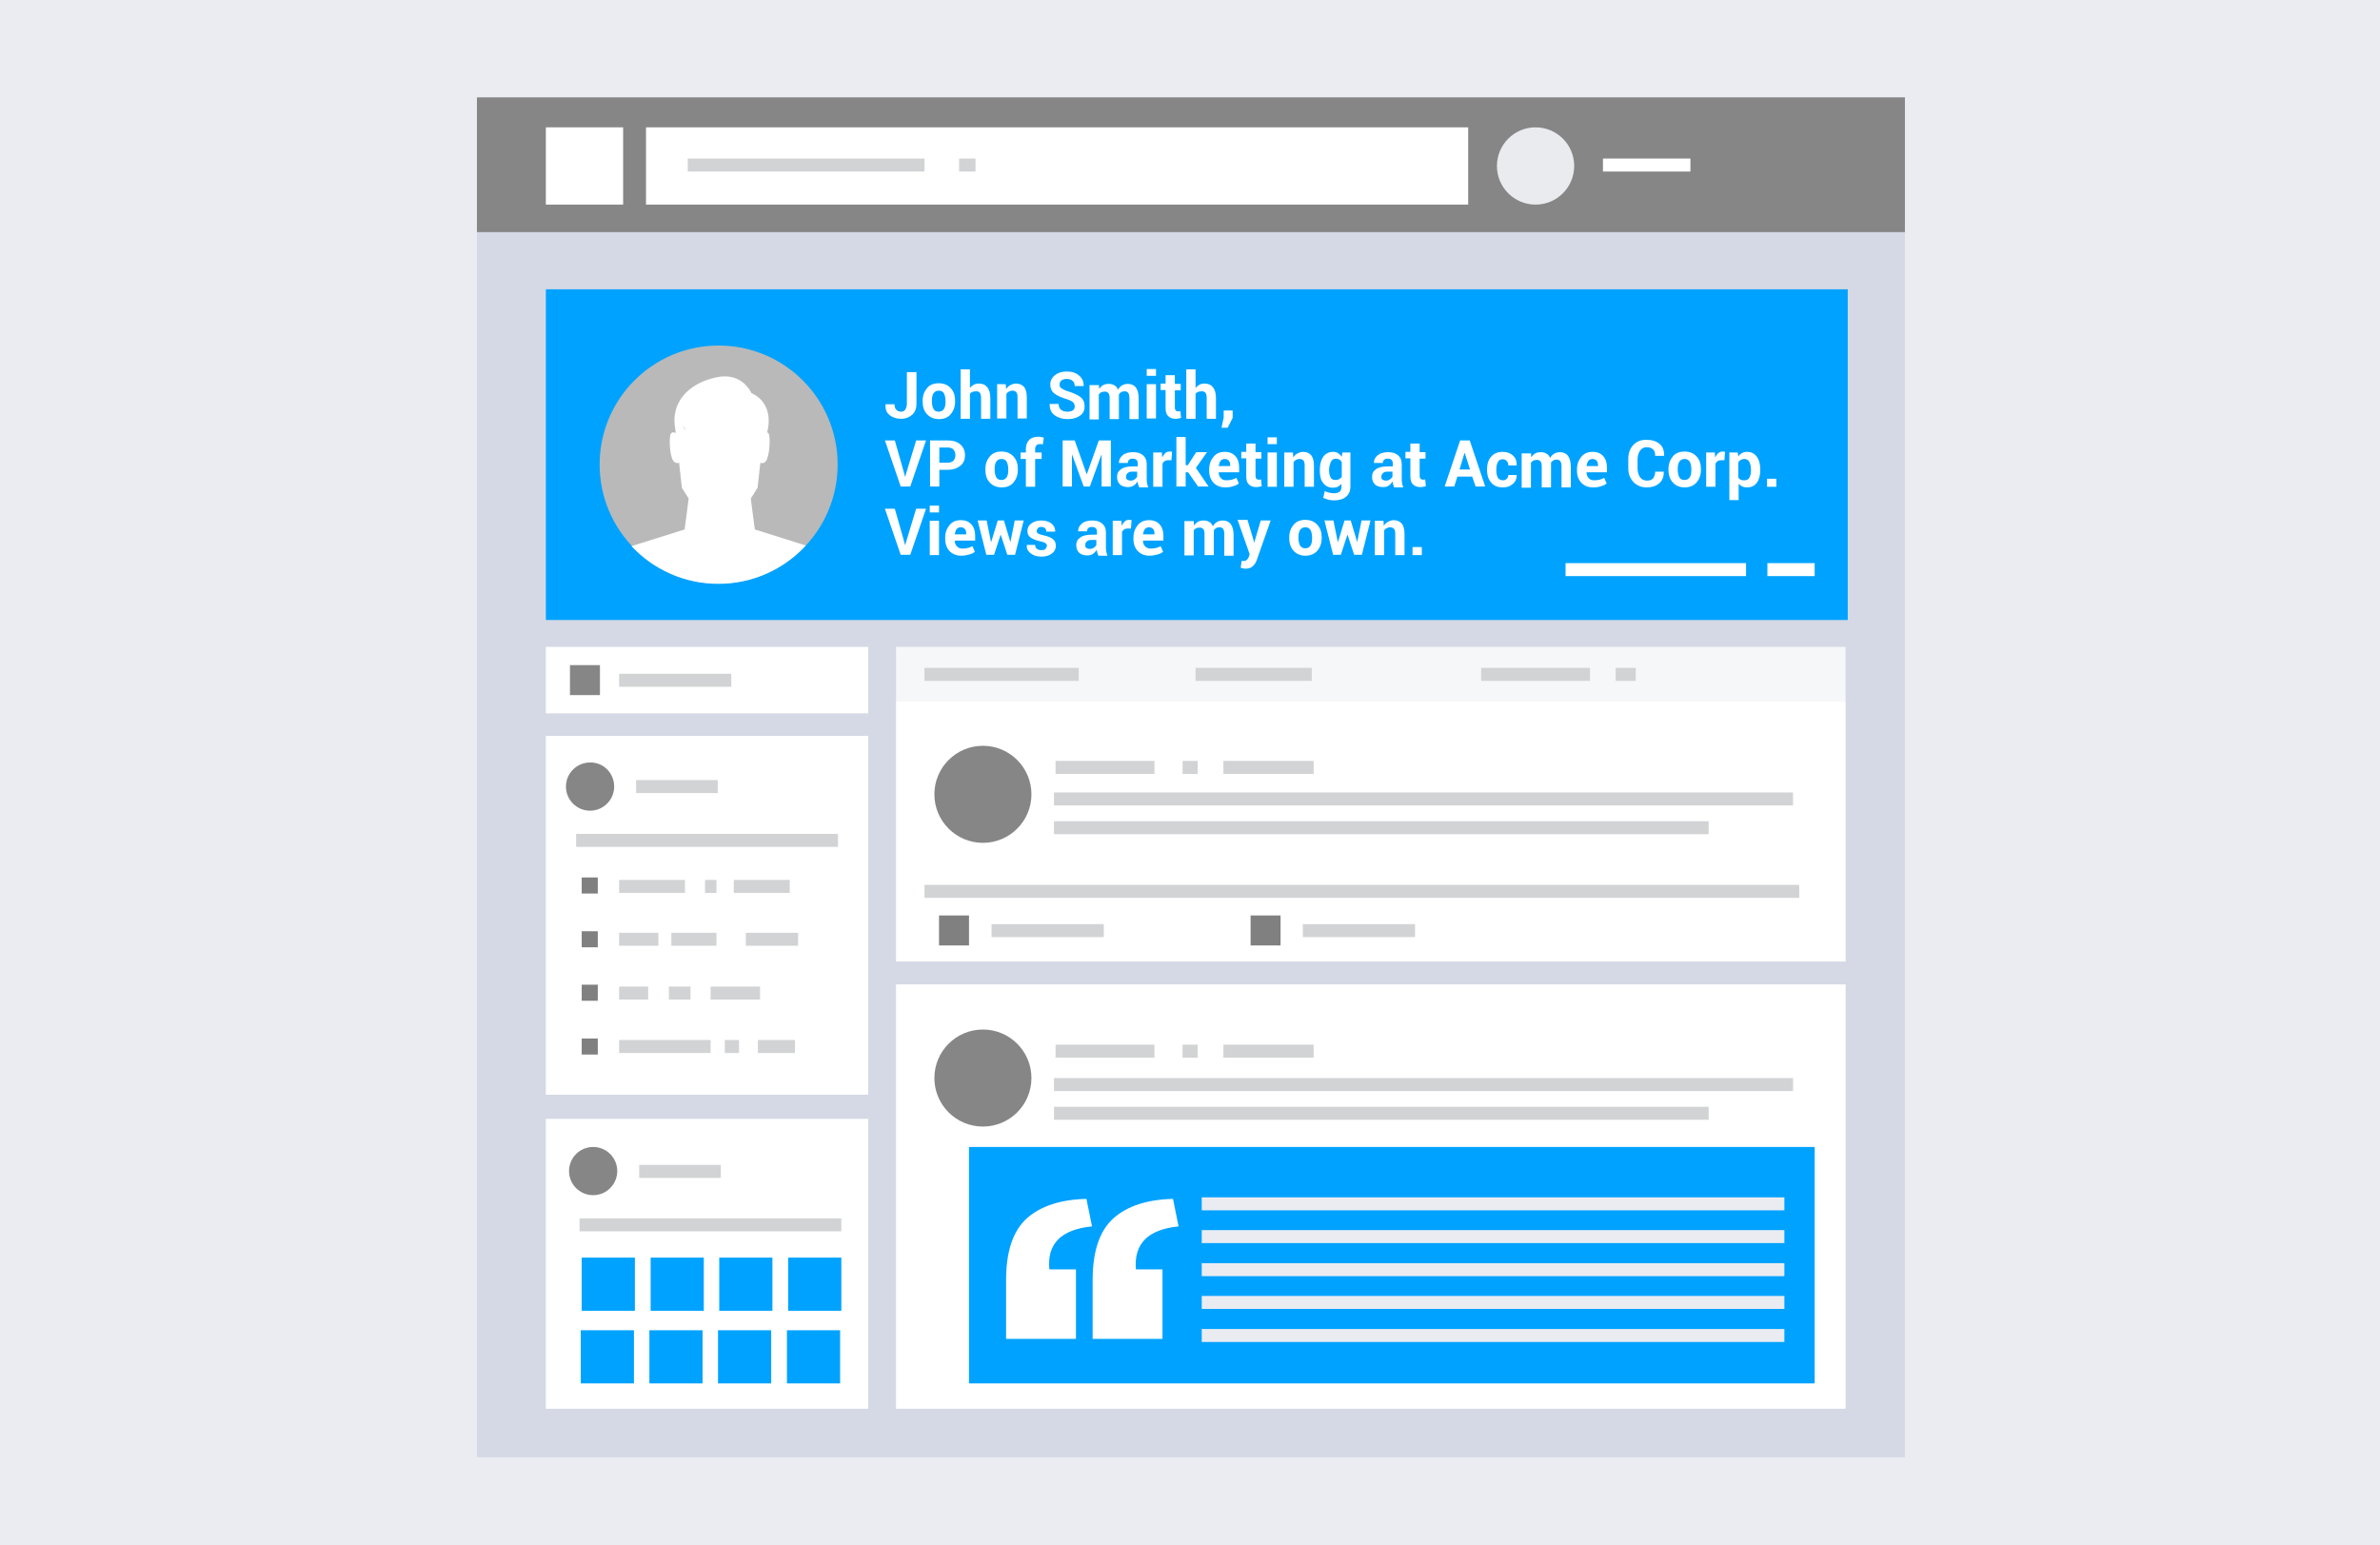 <?xml version="1.0" encoding="utf-8"?>
<!-- Generator: Adobe Illustrator 27.9.6, SVG Export Plug-In . SVG Version: 9.03 Build 54986)  -->
<!DOCTYPE svg PUBLIC "-//W3C//DTD SVG 1.1//EN" "http://www.w3.org/Graphics/SVG/1.1/DTD/svg11.dtd">
<svg version="1.1" id="Layer_1" xmlns:x="http://ns.adobe.com/Extensibility/1.0/" xmlns:i="http://ns.adobe.com/AdobeIllustrator/10.0/" xmlns:graph="http://ns.adobe.com/Graphs/1.0/"
	 xmlns="http://www.w3.org/2000/svg" xmlns:xlink="http://www.w3.org/1999/xlink" x="0px" y="0px" width="770px" height="500px"
	 viewBox="0 0 770 500" style="enable-background:new 0 0 770 500;" xml:space="preserve">
<style type="text/css">
	.st0{fill:#EAECF2;}
	.st1{fill:#868686;}
	.st2{fill:#D5D9E5;}
	.st3{fill:#00A2FF;}
	.st4{fill:#FFFFFF;}
	.st5{fill:#F6F7F9;}
	.st6{fill:#E9EBEE;}
	.st7{fill:#808080;}
	.st8{fill:#D1D3D4;}
	.st9{fill:#B9B9B9;}
</style>
<rect class="st0" width="770" height="500"/>
<rect x="154.3" y="31.5" class="st1" width="462" height="43.7"/>
<rect x="154.3" y="75.1" class="st2" width="462" height="396.4"/>
<rect x="176.6" y="93.6" class="st3" width="421.2" height="107"/>
<rect x="176.6" y="209.3" class="st4" width="104.3" height="21.5"/>
<rect x="289.9" y="209.3" class="st5" width="307.2" height="17.7"/>
<rect x="176.6" y="238.1" class="st4" width="104.3" height="116.1"/>
<rect x="289.9" y="227" class="st4" width="307.2" height="84.1"/>
<rect x="289.9" y="318.5" class="st4" width="307.2" height="137.3"/>
<rect x="176.6" y="362" class="st4" width="104.3" height="93.8"/>
<rect x="176.6" y="41.2" class="st4" width="25" height="25"/>
<rect x="209" y="41.2" class="st4" width="266" height="25"/>
<circle class="st6" cx="496.8" cy="53.7" r="12.5"/>
<circle class="st1" cx="318" cy="257" r="15.7"/>
<path class="st1" d="M198.7,254.5c0,4.3-3.5,7.8-7.8,7.8c-4.3,0-7.8-3.5-7.8-7.8c0-4.3,3.5-7.8,7.8-7.8
	C195.2,246.6,198.7,250.1,198.7,254.5z"/>
<circle class="st1" cx="318" cy="348.8" r="15.7"/>
<rect x="303.8" y="296.2" class="st7" width="9.7" height="9.7"/>
<rect x="184.4" y="215.2" class="st1" width="9.7" height="9.7"/>
<rect x="188.2" y="283.9" class="st7" width="5.2" height="5.2"/>
<rect x="188.2" y="301.3" class="st7" width="5.2" height="5.2"/>
<rect x="188.2" y="318.6" class="st7" width="5.2" height="5.2"/>
<rect x="188.2" y="336" class="st7" width="5.2" height="5.2"/>
<rect x="404.6" y="296.2" class="st7" width="9.7" height="9.7"/>
<rect x="313.5" y="371.1" class="st3" width="273.6" height="76.5"/>
<circle class="st1" cx="191.9" cy="378.9" r="7.8"/>
<rect x="188.2" y="406.9" class="st3" width="17.2" height="17.2"/>
<rect x="210.5" y="406.9" class="st3" width="17.2" height="17.2"/>
<rect x="232.7" y="406.9" class="st3" width="17.2" height="17.2"/>
<rect x="255" y="406.9" class="st3" width="17.2" height="17.2"/>
<rect x="187.9" y="430.4" class="st3" width="17.2" height="17.2"/>
<rect x="210.1" y="430.4" class="st3" width="17.2" height="17.2"/>
<rect x="232.3" y="430.4" class="st3" width="17.2" height="17.2"/>
<rect x="254.6" y="430.4" class="st3" width="17.2" height="17.2"/>
<g>
	<rect x="506.5" y="182.2" class="st4" width="58.4" height="4.2"/>
</g>
<g>
	<rect x="571.8" y="182.2" class="st4" width="15.3" height="4.2"/>
</g>
<g>
	<rect x="518.6" y="51.3" class="st4" width="28.3" height="4.2"/>
</g>
<g>
	<rect x="222.5" y="51.3" class="st8" width="76.6" height="4.2"/>
</g>
<g>
	<rect x="310.3" y="51.3" class="st8" width="5.3" height="4.2"/>
</g>
<g>
	<rect x="299.1" y="216.1" class="st8" width="49.9" height="4.2"/>
</g>
<g>
	<rect x="386.8" y="216.1" class="st8" width="37.6" height="4.2"/>
</g>
<g>
	<rect x="479.2" y="216.1" class="st8" width="35.2" height="4.2"/>
</g>
<g>
	<rect x="522.7" y="216.1" class="st8" width="6.5" height="4.2"/>
</g>
<g>
	<rect x="341.5" y="246.2" class="st8" width="32" height="4.2"/>
</g>
<g>
	<rect x="382.6" y="246.2" class="st8" width="4.9" height="4.2"/>
</g>
<g>
	<rect x="395.8" y="246.2" class="st8" width="29.2" height="4.2"/>
</g>
<g>
	<rect x="341.5" y="338" class="st8" width="32" height="4.2"/>
</g>
<g>
	<rect x="382.6" y="338" class="st8" width="4.9" height="4.2"/>
</g>
<g>
	<rect x="395.8" y="338" class="st8" width="29.2" height="4.2"/>
</g>
<g>
	<rect x="299.1" y="286.3" class="st8" width="283" height="4.2"/>
</g>
<g>
	<rect x="341" y="256.4" class="st8" width="239.1" height="4.2"/>
</g>
<g>
	<rect x="341" y="265.7" class="st8" width="211.8" height="4.2"/>
</g>
<g>
	<rect x="341" y="348.8" class="st8" width="239.1" height="4.2"/>
</g>
<g>
	<rect x="341" y="358.1" class="st8" width="211.8" height="4.2"/>
</g>
<g>
	<rect x="388.8" y="387.4" class="st0" width="188.5" height="4.2"/>
</g>
<g>
	<rect x="388.8" y="398" class="st0" width="188.5" height="4.2"/>
</g>
<g>
	<rect x="388.8" y="408.7" class="st0" width="188.5" height="4.2"/>
</g>
<g>
	<rect x="388.8" y="419.3" class="st0" width="188.5" height="4.2"/>
</g>
<g>
	<rect x="388.8" y="430" class="st0" width="188.5" height="4.2"/>
</g>
<g>
	<rect x="186.4" y="269.8" class="st8" width="84.7" height="4.2"/>
</g>
<g>
	<rect x="320.8" y="299" class="st8" width="36.3" height="4.2"/>
</g>
<g>
	<rect x="200.3" y="218" class="st8" width="36.3" height="4.2"/>
</g>
<g>
	<rect x="421.5" y="299" class="st8" width="36.3" height="4.2"/>
</g>
<g>
	<rect x="205.8" y="252.4" class="st8" width="26.4" height="4.2"/>
</g>
<g>
	<rect x="187.5" y="394.2" class="st8" width="84.7" height="4.2"/>
</g>
<g>
	<rect x="206.8" y="376.9" class="st8" width="26.4" height="4.2"/>
</g>
<g>
	<g>
		<rect x="200.3" y="284.7" class="st8" width="21.3" height="4.2"/>
	</g>
	<g>
		<rect x="228.1" y="284.7" class="st8" width="3.7" height="4.2"/>
	</g>
	<g>
		<rect x="237.4" y="284.7" class="st8" width="18.1" height="4.2"/>
	</g>
</g>
<g>
	<g>
		<rect x="200.3" y="301.8" class="st8" width="12.7" height="4.2"/>
	</g>
	<g>
		<rect x="217.2" y="301.8" class="st8" width="14.6" height="4.2"/>
	</g>
	<g>
		<rect x="241.3" y="301.8" class="st8" width="16.9" height="4.2"/>
	</g>
</g>
<g>
	<g>
		<rect x="200.3" y="319.2" class="st8" width="9.4" height="4.2"/>
	</g>
	<g>
		<rect x="216.4" y="319.2" class="st8" width="7" height="4.2"/>
	</g>
	<g>
		<rect x="229.9" y="319.2" class="st8" width="16" height="4.2"/>
	</g>
</g>
<g>
	<g>
		<rect x="200.3" y="336.5" class="st8" width="29.6" height="4.2"/>
	</g>
	<g>
		<rect x="234.5" y="336.5" class="st8" width="4.6" height="4.2"/>
	</g>
	<g>
		<rect x="245.2" y="336.5" class="st8" width="12" height="4.2"/>
	</g>
</g>
<g>
	<path class="st4" d="M293.5,120.4h3v10.3c0,1.5-0.5,2.7-1.4,3.5s-2.1,1.3-3.5,1.3c-1.6,0-2.8-0.4-3.8-1.2s-1.4-1.9-1.3-3.4l0-0.1
		h2.9c0,0.8,0.2,1.4,0.6,1.8c0.4,0.4,0.9,0.6,1.6,0.6c0.5,0,1-0.2,1.3-0.7c0.3-0.5,0.5-1.1,0.5-1.9V120.4z"/>
	<path class="st4" d="M298.5,129.7c0-1.7,0.5-3,1.4-4.1c0.9-1.1,2.2-1.6,3.8-1.6c1.6,0,2.9,0.5,3.9,1.6s1.4,2.4,1.4,4.1v0.2
		c0,1.7-0.5,3-1.4,4.1s-2.2,1.6-3.8,1.6c-1.6,0-2.9-0.5-3.9-1.6s-1.4-2.4-1.4-4.1V129.7z M301.5,129.9c0,1,0.2,1.8,0.5,2.4
		s0.9,0.9,1.7,0.9c0.8,0,1.3-0.3,1.7-0.9c0.4-0.6,0.5-1.4,0.5-2.4v-0.2c0-1-0.2-1.8-0.5-2.4s-0.9-0.9-1.7-0.9
		c-0.8,0-1.3,0.3-1.7,0.9c-0.4,0.6-0.5,1.4-0.5,2.4V129.9z"/>
	<path class="st4" d="M313.7,125.7c0.3-0.5,0.8-0.9,1.3-1.2s1.1-0.4,1.7-0.4c1.2,0,2.1,0.4,2.7,1.2c0.7,0.8,1,2,1,3.6v6.6h-3v-6.6
		c0-0.9-0.1-1.5-0.4-1.8c-0.3-0.4-0.7-0.5-1.2-0.5c-0.5,0-0.9,0.1-1.2,0.2c-0.3,0.1-0.6,0.4-0.8,0.6v8.1h-3v-16h3V125.7z"/>
	<path class="st4" d="M325.4,124.3l0.1,1.6c0.4-0.6,0.8-1,1.4-1.3s1.1-0.5,1.8-0.5c1.1,0,2,0.4,2.6,1.1s0.9,1.9,0.9,3.4v6.8h-3v-6.8
		c0-0.8-0.1-1.4-0.4-1.7c-0.3-0.3-0.7-0.5-1.2-0.5c-0.4,0-0.8,0.1-1.2,0.3c-0.3,0.2-0.6,0.4-0.8,0.7v8h-3v-11.1H325.4z"/>
	<path class="st4" d="M347.7,131.5c0-0.6-0.2-1-0.6-1.4c-0.4-0.3-1.1-0.7-2.1-1c-1.7-0.5-3-1.1-3.9-1.8c-0.9-0.7-1.3-1.7-1.3-2.9
		c0-1.2,0.5-2.2,1.5-3c1-0.8,2.3-1.2,3.8-1.2c1.7,0,3,0.4,4,1.3c1,0.8,1.5,1.9,1.5,3.3l0,0.1h-2.9c0-0.7-0.2-1.3-0.7-1.7
		c-0.5-0.4-1.1-0.6-1.9-0.6c-0.7,0-1.3,0.2-1.7,0.5s-0.6,0.8-0.6,1.4c0,0.5,0.2,0.9,0.7,1.2s1.2,0.7,2.3,1c1.6,0.5,2.9,1.1,3.8,1.8
		c0.9,0.7,1.3,1.7,1.3,3c0,1.3-0.5,2.3-1.5,3s-2.3,1.1-4,1.1c-1.6,0-3-0.4-4.1-1.2c-1.2-0.8-1.7-2-1.7-3.6l0-0.1h2.9
		c0,0.9,0.3,1.5,0.8,1.9s1.2,0.6,2.1,0.6c0.8,0,1.4-0.2,1.8-0.5C347.5,132.5,347.7,132,347.7,131.5z"/>
	<path class="st4" d="M355.5,124.3l0.1,1.5c0.4-0.5,0.8-0.9,1.3-1.2c0.5-0.3,1.2-0.4,1.9-0.4c0.7,0,1.3,0.2,1.8,0.5s0.9,0.8,1.1,1.4
		c0.3-0.6,0.8-1.1,1.3-1.4s1.2-0.5,1.9-0.5c1.1,0,2,0.4,2.6,1.2c0.6,0.8,0.9,2,0.9,3.6v6.6h-3v-6.6c0-0.9-0.1-1.5-0.4-1.9
		s-0.7-0.5-1.2-0.5c-0.4,0-0.8,0.1-1.1,0.3c-0.3,0.2-0.6,0.4-0.7,0.8c0,0.1,0,0.2,0,0.3c0,0.1,0,0.2,0,0.3v7.3h-3v-6.6
		c0-0.9-0.1-1.5-0.4-1.8c-0.3-0.4-0.7-0.5-1.2-0.5c-0.4,0-0.8,0.1-1.1,0.2c-0.3,0.2-0.6,0.4-0.8,0.7v8.1h-3v-11.1H355.5z"/>
	<path class="st4" d="M374,121.6h-3v-2.2h3V121.6z M374,135.4h-3v-11.1h3V135.4z"/>
	<path class="st4" d="M380.1,121.5v2.7h1.9v2.1h-1.9v5.6c0,0.4,0.1,0.7,0.3,0.9s0.4,0.3,0.7,0.3c0.2,0,0.3,0,0.4,0
		c0.1,0,0.2,0,0.4-0.1l0.2,2.2c-0.3,0.1-0.6,0.2-0.9,0.2c-0.3,0.1-0.6,0.1-0.9,0.1c-1,0-1.8-0.3-2.4-0.9s-0.8-1.5-0.8-2.7v-5.7h-1.6
		v-2.1h1.6v-2.7H380.1z"/>
	<path class="st4" d="M386.7,125.7c0.3-0.5,0.8-0.9,1.3-1.2s1.1-0.4,1.7-0.4c1.2,0,2.1,0.4,2.7,1.2c0.7,0.8,1,2,1,3.6v6.6h-3v-6.6
		c0-0.9-0.1-1.5-0.4-1.8c-0.3-0.4-0.7-0.5-1.2-0.5c-0.5,0-0.9,0.1-1.2,0.2c-0.3,0.1-0.6,0.4-0.8,0.6v8.1h-3v-16h3V125.7z"/>
	<path class="st4" d="M398.8,135.2l-1.6,3.2h-2l0.7-3.3v-2.3h2.9V135.2z"/>
	<path class="st4" d="M292.6,153.4l0.2,0.8h0.1l0.2-0.8l3.3-10.9h3.2l-5.1,14.9h-3.1l-5.1-14.9h3.2L292.6,153.4z"/>
	<path class="st4" d="M303.9,152v5.4h-3v-14.9h5.7c1.7,0,3.1,0.4,4.1,1.3s1.5,2,1.5,3.5s-0.5,2.6-1.5,3.4s-2.3,1.3-4.1,1.3H303.9z
		 M303.9,149.7h2.7c0.8,0,1.5-0.2,1.9-0.7c0.4-0.5,0.6-1,0.6-1.7c0-0.7-0.2-1.3-0.6-1.8s-1.1-0.7-1.9-0.7h-2.7V149.7z"/>
	<path class="st4" d="M318.8,151.8c0-1.7,0.5-3,1.4-4.1c0.9-1.1,2.2-1.6,3.8-1.6c1.6,0,2.9,0.5,3.9,1.6s1.4,2.4,1.4,4.1v0.2
		c0,1.7-0.5,3-1.4,4.1s-2.2,1.6-3.8,1.6c-1.6,0-2.9-0.5-3.9-1.6s-1.4-2.4-1.4-4.1V151.8z M321.8,152c0,1,0.2,1.8,0.5,2.4
		s0.9,0.9,1.7,0.9c0.8,0,1.3-0.3,1.7-0.9c0.4-0.6,0.5-1.4,0.5-2.4v-0.2c0-1-0.2-1.8-0.5-2.4s-0.9-0.9-1.7-0.9
		c-0.8,0-1.3,0.3-1.7,0.9c-0.4,0.6-0.5,1.4-0.5,2.4V152z"/>
	<path class="st4" d="M331.9,157.5v-9h-1.7v-2.1h1.7v-1.2c0-1.2,0.4-2.2,1.1-2.9s1.7-1,3-1c0.3,0,0.5,0,0.8,0.1
		c0.3,0,0.6,0.1,0.9,0.2l-0.3,2.2c-0.2,0-0.3-0.1-0.5-0.1c-0.2,0-0.3,0-0.5,0c-0.5,0-0.9,0.1-1.1,0.4s-0.4,0.6-0.4,1.1v1.2h2.1v2.1
		h-2.1v9H331.9z"/>
	<path class="st4" d="M351.6,153.5L351.6,153.5l3.9-11h3.9v14.9h-3v-10.2l-0.1,0l-3.7,10.2h-2l-3.7-10.2l-0.1,0v10.2h-3v-14.9h3.9
		L351.6,153.5z"/>
	<path class="st4" d="M368.5,157.5c-0.1-0.3-0.2-0.5-0.3-0.8s-0.1-0.6-0.2-0.9c-0.3,0.5-0.7,1-1.2,1.3s-1.1,0.5-1.8,0.5
		c-1.2,0-2.1-0.3-2.7-0.9s-0.9-1.4-0.9-2.4c0-1.1,0.4-1.9,1.3-2.5c0.8-0.6,2.1-0.9,3.7-0.9h1.7V150c0-0.5-0.1-0.9-0.4-1.2
		s-0.7-0.4-1.3-0.4c-0.5,0-0.9,0.1-1.1,0.4c-0.3,0.2-0.4,0.6-0.4,1h-2.9l0-0.1c0-0.9,0.4-1.7,1.2-2.4s2-1,3.4-1c1.3,0,2.4,0.3,3.2,1
		s1.2,1.6,1.2,2.9v4.6c0,0.5,0,1,0.1,1.5s0.2,0.9,0.4,1.4H368.5z M365.7,155.5c0.5,0,1-0.1,1.4-0.4s0.7-0.6,0.8-0.9v-1.6h-1.7
		c-0.6,0-1.1,0.2-1.4,0.5s-0.5,0.7-0.5,1.2c0,0.4,0.1,0.7,0.4,0.9C365,155.3,365.3,155.5,365.7,155.5z"/>
	<path class="st4" d="M379,148.9l-1.1,0c-0.4,0-0.8,0.1-1.1,0.3s-0.5,0.4-0.7,0.8v7.5h-3v-11.1h2.8l0.1,1.6c0.3-0.6,0.6-1,1-1.4
		s0.9-0.5,1.4-0.5c0.2,0,0.3,0,0.4,0s0.3,0.1,0.4,0.1L379,148.9z"/>
	<path class="st4" d="M384.4,152.8h-0.8v4.6h-3v-16h3v9.1h0.7l2.7-4.2h3.5l-3.6,5.1l4.1,6h-3.4L384.4,152.8z"/>
	<path class="st4" d="M396.5,157.7c-1.7,0-2.9-0.5-3.9-1.5c-0.9-1-1.4-2.3-1.4-3.9v-0.4c0-1.7,0.5-3,1.4-4.1s2.1-1.6,3.7-1.6
		c1.5,0,2.6,0.5,3.4,1.4c0.8,0.9,1.2,2.1,1.2,3.7v1.5h-6.6l0,0.1c0,0.8,0.3,1.4,0.7,1.8c0.4,0.5,1,0.7,1.8,0.7
		c0.7,0,1.2-0.1,1.7-0.2c0.5-0.1,1-0.3,1.5-0.6l0.8,1.8c-0.4,0.4-1,0.7-1.8,0.9C398.2,157.6,397.3,157.7,396.5,157.7z M396.3,148.5
		c-0.6,0-1.1,0.2-1.4,0.6c-0.3,0.4-0.5,1-0.6,1.6l0,0.1h3.7v-0.2c0-0.6-0.1-1.2-0.4-1.5S396.9,148.5,396.3,148.5z"/>
	<path class="st4" d="M406.2,143.6v2.7h1.9v2.1h-1.9v5.6c0,0.4,0.1,0.7,0.3,0.9c0.2,0.2,0.4,0.3,0.7,0.3c0.2,0,0.3,0,0.4,0
		c0.1,0,0.2,0,0.4-0.1l0.2,2.2c-0.3,0.1-0.6,0.2-0.9,0.2c-0.3,0.1-0.6,0.1-0.9,0.1c-1,0-1.8-0.3-2.4-0.9c-0.6-0.6-0.8-1.5-0.8-2.7
		v-5.7h-1.6v-2.1h1.6v-2.7H406.2z"/>
	<path class="st4" d="M413.1,143.7h-3v-2.2h3V143.7z M413.1,157.5h-3v-11.1h3V157.5z"/>
	<path class="st4" d="M418.3,146.4l0.1,1.6c0.4-0.6,0.8-1,1.4-1.3s1.1-0.5,1.8-0.5c1.1,0,2,0.4,2.6,1.1s0.9,1.9,0.9,3.4v6.8h-3v-6.8
		c0-0.8-0.1-1.4-0.4-1.7c-0.3-0.3-0.7-0.5-1.2-0.5c-0.4,0-0.8,0.1-1.2,0.3c-0.3,0.2-0.6,0.4-0.8,0.7v8h-3v-11.1H418.3z"/>
	<path class="st4" d="M427,152c0-1.8,0.4-3.2,1.1-4.2s1.8-1.6,3.2-1.6c0.6,0,1.2,0.1,1.6,0.4s0.9,0.7,1.2,1.2l0.2-1.4h2.6v11
		c0,1.4-0.5,2.6-1.4,3.3c-0.9,0.8-2.3,1.2-3.9,1.2c-0.6,0-1.2-0.1-1.8-0.2c-0.6-0.2-1.2-0.4-1.7-0.6l0.5-2.2
		c0.5,0.2,0.9,0.4,1.4,0.5c0.5,0.1,1,0.2,1.6,0.2c0.8,0,1.4-0.2,1.8-0.5c0.4-0.3,0.6-0.9,0.6-1.6v-1c-0.3,0.4-0.7,0.7-1.2,1
		c-0.4,0.2-1,0.3-1.5,0.3c-1.4,0-2.4-0.5-3.2-1.5s-1.1-2.3-1.1-4V152z M430,152.2c0,1,0.2,1.7,0.5,2.3c0.3,0.6,0.9,0.8,1.6,0.8
		c0.5,0,0.8-0.1,1.2-0.3c0.3-0.2,0.6-0.4,0.8-0.7v-4.8c-0.2-0.3-0.4-0.6-0.8-0.8c-0.3-0.2-0.7-0.3-1.1-0.3c-0.7,0-1.3,0.3-1.6,1
		S430,151,430,152V152.2z"/>
	<path class="st4" d="M451,157.5c-0.1-0.3-0.2-0.5-0.3-0.8c-0.1-0.3-0.1-0.6-0.2-0.9c-0.3,0.5-0.7,1-1.2,1.3
		c-0.5,0.4-1.1,0.5-1.8,0.5c-1.2,0-2.1-0.3-2.7-0.9s-0.9-1.4-0.9-2.4c0-1.1,0.4-1.9,1.3-2.5c0.8-0.6,2.1-0.9,3.7-0.9h1.7V150
		c0-0.5-0.1-0.9-0.4-1.2s-0.7-0.4-1.3-0.4c-0.5,0-0.9,0.1-1.1,0.4c-0.3,0.2-0.4,0.6-0.4,1h-2.9l0-0.1c0-0.9,0.4-1.7,1.2-2.4
		c0.9-0.7,2-1,3.4-1c1.3,0,2.4,0.3,3.2,1c0.8,0.7,1.2,1.6,1.2,2.9v4.6c0,0.5,0,1,0.1,1.5c0.1,0.5,0.2,0.9,0.4,1.4H451z M448.3,155.5
		c0.5,0,1-0.1,1.4-0.4s0.7-0.6,0.8-0.9v-1.6h-1.7c-0.6,0-1.1,0.2-1.4,0.5c-0.3,0.3-0.5,0.7-0.5,1.2c0,0.4,0.1,0.7,0.4,0.9
		C447.5,155.3,447.9,155.5,448.3,155.5z"/>
	<path class="st4" d="M459.3,143.6v2.7h1.9v2.1h-1.9v5.6c0,0.4,0.1,0.7,0.3,0.9c0.2,0.2,0.4,0.3,0.7,0.3c0.2,0,0.3,0,0.4,0
		c0.1,0,0.2,0,0.4-0.1l0.2,2.2c-0.3,0.1-0.6,0.2-0.9,0.2c-0.3,0.1-0.6,0.1-0.9,0.1c-1,0-1.8-0.3-2.4-0.9c-0.6-0.6-0.8-1.5-0.8-2.7
		v-5.7h-1.6v-2.1h1.6v-2.7H459.3z"/>
	<path class="st4" d="M476.3,154.2h-4.8l-1,3.2h-3.1l5-14.9h3.1l5,14.9h-3.1L476.3,154.2z M472.2,151.9h3.4l-1.7-5.3h-0.1
		L472.2,151.9z"/>
	<path class="st4" d="M486.3,155.4c0.5,0,0.9-0.2,1.2-0.5c0.3-0.3,0.5-0.7,0.5-1.2h2.7l0,0.1c0,1.1-0.4,2.1-1.3,2.8
		c-0.9,0.8-1.9,1.1-3.2,1.1c-1.6,0-2.9-0.5-3.8-1.6s-1.3-2.4-1.3-4v-0.3c0-1.6,0.4-3,1.3-4c0.9-1.1,2.2-1.6,3.8-1.6
		c1.4,0,2.4,0.4,3.3,1.2s1.2,1.8,1.2,3.1l0,0.1H488c0-0.6-0.2-1.1-0.5-1.4c-0.3-0.4-0.7-0.6-1.3-0.6c-0.8,0-1.3,0.3-1.6,0.9
		c-0.3,0.6-0.5,1.4-0.5,2.4v0.3c0,1,0.2,1.8,0.5,2.4C485,155.1,485.5,155.4,486.3,155.4z"/>
	<path class="st4" d="M495.3,146.4l0.1,1.5c0.4-0.5,0.8-0.9,1.3-1.2c0.5-0.3,1.2-0.4,1.9-0.4c0.7,0,1.3,0.2,1.8,0.5s0.9,0.8,1.1,1.4
		c0.3-0.6,0.8-1.1,1.3-1.4c0.5-0.3,1.2-0.5,1.9-0.5c1.1,0,2,0.4,2.6,1.2c0.6,0.8,0.9,2,0.9,3.6v6.6h-3v-6.6c0-0.9-0.1-1.5-0.4-1.9
		s-0.7-0.5-1.2-0.5c-0.4,0-0.8,0.1-1.1,0.3c-0.3,0.2-0.6,0.4-0.7,0.8c0,0.1,0,0.2,0,0.3c0,0.1,0,0.2,0,0.3v7.3h-3v-6.6
		c0-0.9-0.1-1.5-0.4-1.8c-0.3-0.4-0.7-0.5-1.2-0.5c-0.4,0-0.8,0.1-1.1,0.2c-0.3,0.2-0.6,0.4-0.8,0.7v8.1h-3v-11.1H495.3z"/>
	<path class="st4" d="M515.5,157.7c-1.7,0-2.9-0.5-3.9-1.5c-0.9-1-1.4-2.3-1.4-3.9v-0.4c0-1.7,0.5-3,1.4-4.1s2.1-1.6,3.7-1.6
		c1.5,0,2.6,0.5,3.4,1.4c0.8,0.9,1.2,2.1,1.2,3.7v1.5h-6.6l0,0.1c0,0.8,0.3,1.4,0.7,1.8c0.4,0.5,1,0.7,1.8,0.7
		c0.7,0,1.2-0.1,1.7-0.2c0.5-0.1,1-0.3,1.5-0.6l0.8,1.8c-0.4,0.4-1,0.7-1.8,0.9C517.2,157.6,516.4,157.7,515.5,157.7z M515.3,148.5
		c-0.6,0-1.1,0.2-1.4,0.6c-0.3,0.4-0.5,1-0.6,1.6l0,0.1h3.7v-0.2c0-0.6-0.1-1.2-0.4-1.5S515.9,148.5,515.3,148.5z"/>
	<path class="st4" d="M538.3,152.5L538.3,152.5c0,1.7-0.4,2.9-1.4,3.8s-2.4,1.4-4.1,1.4c-1.8,0-3.2-0.6-4.3-1.7
		c-1.1-1.2-1.7-2.6-1.7-4.5v-3c0-1.8,0.5-3.3,1.6-4.5c1.1-1.2,2.5-1.7,4.2-1.7c1.8,0,3.2,0.4,4.3,1.3s1.5,2.1,1.5,3.8l0,0.1h-2.9
		c0-1-0.2-1.7-0.7-2.1c-0.5-0.5-1.2-0.7-2.1-0.7c-0.9,0-1.6,0.4-2.1,1.1c-0.5,0.7-0.8,1.7-0.8,2.8v3c0,1.1,0.3,2.1,0.8,2.8
		c0.5,0.7,1.3,1.1,2.2,1.1c0.9,0,1.6-0.2,2-0.7c0.4-0.5,0.7-1.2,0.7-2.2H538.3z"/>
	<path class="st4" d="M539.8,151.8c0-1.7,0.5-3,1.4-4.1c0.9-1.1,2.2-1.6,3.8-1.6c1.6,0,2.9,0.5,3.9,1.6s1.4,2.4,1.4,4.1v0.2
		c0,1.7-0.5,3-1.4,4.1c-0.9,1-2.2,1.6-3.8,1.6c-1.6,0-2.9-0.5-3.9-1.6c-0.9-1-1.4-2.4-1.4-4.1V151.8z M542.8,152
		c0,1,0.2,1.8,0.5,2.4s0.9,0.9,1.7,0.9c0.8,0,1.3-0.3,1.7-0.9c0.4-0.6,0.5-1.4,0.5-2.4v-0.2c0-1-0.2-1.8-0.5-2.4
		c-0.4-0.6-0.9-0.9-1.7-0.9c-0.8,0-1.3,0.3-1.7,0.9c-0.4,0.6-0.5,1.4-0.5,2.4V152z"/>
	<path class="st4" d="M557.9,148.9l-1.1,0c-0.4,0-0.8,0.1-1.1,0.3s-0.5,0.4-0.7,0.8v7.5h-3v-11.1h2.8l0.1,1.6c0.3-0.6,0.6-1,1-1.4
		c0.4-0.3,0.9-0.5,1.4-0.5c0.2,0,0.3,0,0.4,0c0.1,0,0.3,0.1,0.4,0.1L557.9,148.9z"/>
	<path class="st4" d="M569.5,152.2c0,1.6-0.4,3-1.1,4c-0.8,1-1.8,1.5-3.2,1.5c-0.6,0-1.1-0.1-1.5-0.3c-0.5-0.2-0.8-0.5-1.2-0.9v5.3
		h-3v-15.4h2.7l0.2,1.3c0.3-0.5,0.7-0.9,1.2-1.1c0.5-0.3,1-0.4,1.6-0.4c1.4,0,2.4,0.5,3.2,1.6c0.8,1.1,1.1,2.5,1.1,4.2V152.2z
		 M566.5,152c0-1-0.2-1.9-0.5-2.5c-0.3-0.6-0.9-1-1.6-1c-0.5,0-0.8,0.1-1.2,0.3c-0.3,0.2-0.6,0.4-0.8,0.8v4.9
		c0.2,0.3,0.4,0.6,0.8,0.7c0.3,0.2,0.7,0.2,1.2,0.2c0.7,0,1.3-0.3,1.6-0.9c0.3-0.6,0.5-1.3,0.5-2.3V152z"/>
	<path class="st4" d="M574.7,157.5h-3v-2.6h3V157.5z"/>
	<path class="st4" d="M292.6,175.5l0.2,0.8h0.1l0.2-0.8l3.3-10.9h3.2l-5.1,14.9h-3.1l-5.1-14.9h3.2L292.6,175.5z"/>
	<path class="st4" d="M303.8,165.8h-3v-2.2h3V165.8z M303.8,179.6h-3v-11.1h3V179.6z"/>
	<path class="st4" d="M311.1,179.8c-1.7,0-2.9-0.5-3.9-1.5c-0.9-1-1.4-2.3-1.4-3.9v-0.4c0-1.7,0.5-3,1.4-4.1s2.1-1.6,3.7-1.6
		c1.5,0,2.6,0.5,3.4,1.4c0.8,0.9,1.2,2.1,1.2,3.7v1.5h-6.6l0,0.1c0,0.8,0.3,1.4,0.7,1.8s1,0.7,1.8,0.7c0.7,0,1.2-0.1,1.7-0.2
		c0.5-0.1,1-0.3,1.5-0.6l0.8,1.8c-0.4,0.4-1,0.7-1.8,0.9S312,179.8,311.1,179.8z M310.9,170.6c-0.6,0-1.1,0.2-1.4,0.6
		s-0.5,1-0.6,1.6l0,0.1h3.7v-0.2c0-0.6-0.1-1.2-0.4-1.5S311.5,170.6,310.9,170.6z"/>
	<path class="st4" d="M326.9,175.4L326.9,175.4l1.4-7h2.9l-2.8,11.1h-2.5l-2.1-6.4h-0.1l-2.1,6.4h-2.5l-2.8-11.1h2.9l1.4,6.9h0.1
		l2.1-6.9h2L326.9,175.4z"/>
	<path class="st4" d="M338.7,176.5c0-0.3-0.2-0.6-0.5-0.8c-0.3-0.2-0.9-0.4-1.8-0.6c-1.3-0.3-2.3-0.7-3-1.2c-0.7-0.5-1-1.2-1-2.1
		c0-1,0.4-1.8,1.2-2.4s1.9-1,3.2-1c1.4,0,2.5,0.3,3.4,1c0.8,0.7,1.2,1.5,1.2,2.5l0,0.1h-2.9c0-0.4-0.1-0.8-0.4-1.1s-0.7-0.4-1.2-0.4
		c-0.5,0-0.9,0.1-1.1,0.4s-0.4,0.5-0.4,0.9c0,0.3,0.1,0.6,0.4,0.8c0.3,0.2,0.9,0.4,1.8,0.6c1.4,0.3,2.4,0.7,3,1.2
		c0.7,0.5,1,1.3,1,2.2c0,1-0.4,1.8-1.3,2.5s-2,1-3.4,1c-1.5,0-2.6-0.4-3.5-1.1c-0.9-0.7-1.3-1.6-1.2-2.6l0-0.1h2.7
		c0,0.6,0.2,1,0.6,1.3s0.9,0.4,1.4,0.4c0.6,0,1-0.1,1.3-0.3C338.5,177.2,338.7,176.9,338.7,176.5z"/>
	<path class="st4" d="M355.3,179.6c-0.1-0.3-0.2-0.5-0.3-0.8s-0.1-0.6-0.2-0.9c-0.3,0.5-0.7,1-1.2,1.3c-0.5,0.4-1.1,0.5-1.8,0.5
		c-1.2,0-2.1-0.3-2.7-0.9c-0.6-0.6-0.9-1.4-0.9-2.4c0-1.1,0.4-1.9,1.3-2.5c0.8-0.6,2.1-0.9,3.7-0.9h1.7v-0.9c0-0.5-0.1-0.9-0.4-1.2
		s-0.7-0.4-1.3-0.4c-0.5,0-0.9,0.1-1.1,0.4c-0.3,0.2-0.4,0.6-0.4,1h-2.9l0-0.1c0-0.9,0.4-1.7,1.2-2.4s2-1,3.4-1c1.3,0,2.4,0.3,3.2,1
		s1.2,1.6,1.2,2.9v4.6c0,0.5,0,1,0.1,1.5s0.2,0.9,0.4,1.4H355.3z M352.5,177.6c0.5,0,1-0.1,1.4-0.4s0.7-0.6,0.8-0.9v-1.6h-1.7
		c-0.6,0-1.1,0.2-1.4,0.5s-0.5,0.7-0.5,1.2c0,0.4,0.1,0.7,0.4,0.9C351.8,177.5,352.1,177.6,352.5,177.6z"/>
	<path class="st4" d="M365.9,171l-1.1,0c-0.4,0-0.8,0.1-1.1,0.3s-0.5,0.4-0.7,0.8v7.5h-3v-11.1h2.8l0.1,1.6c0.3-0.6,0.6-1,1-1.4
		s0.9-0.5,1.4-0.5c0.2,0,0.3,0,0.4,0s0.3,0.1,0.4,0.1L365.9,171z"/>
	<path class="st4" d="M372,179.8c-1.7,0-2.9-0.5-3.9-1.5c-0.9-1-1.4-2.3-1.4-3.9v-0.4c0-1.7,0.5-3,1.4-4.1s2.1-1.6,3.7-1.6
		c1.5,0,2.6,0.5,3.4,1.4c0.8,0.9,1.2,2.1,1.2,3.7v1.5h-6.6l0,0.1c0,0.8,0.3,1.4,0.7,1.8s1,0.7,1.8,0.7c0.7,0,1.2-0.1,1.7-0.2
		c0.5-0.1,1-0.3,1.5-0.6l0.8,1.8c-0.4,0.4-1,0.7-1.8,0.9S372.9,179.8,372,179.8z M371.8,170.6c-0.6,0-1.1,0.2-1.4,0.6
		s-0.5,1-0.6,1.6l0,0.1h3.7v-0.2c0-0.6-0.1-1.2-0.4-1.5S372.4,170.6,371.8,170.6z"/>
	<path class="st4" d="M386.2,168.5l0.1,1.5c0.4-0.5,0.8-0.9,1.3-1.2c0.5-0.3,1.2-0.4,1.9-0.4c0.7,0,1.3,0.2,1.8,0.5s0.9,0.8,1.1,1.4
		c0.3-0.6,0.8-1.1,1.3-1.4c0.5-0.3,1.2-0.5,1.9-0.5c1.1,0,2,0.4,2.6,1.2c0.6,0.8,0.9,2,0.9,3.6v6.6h-3V173c0-0.9-0.1-1.5-0.4-1.9
		s-0.7-0.5-1.2-0.5c-0.4,0-0.8,0.1-1.1,0.3c-0.3,0.2-0.6,0.4-0.7,0.8c0,0.1,0,0.2,0,0.3c0,0.1,0,0.2,0,0.3v7.3h-3V173
		c0-0.9-0.1-1.5-0.4-1.8c-0.3-0.4-0.7-0.5-1.2-0.5c-0.4,0-0.8,0.1-1.1,0.2c-0.3,0.2-0.6,0.4-0.8,0.7v8.1h-3v-11.1H386.2z"/>
	<path class="st4" d="M405.6,174.9l0.1,0.6h0.1l2.1-7.1h3.2l-4.5,12.8c-0.3,0.8-0.7,1.5-1.3,2c-0.5,0.5-1.3,0.8-2.4,0.8
		c-0.3,0-0.5,0-0.7-0.1c-0.2,0-0.5-0.1-0.8-0.2l0.3-2.2c0.1,0,0.2,0,0.3,0c0.1,0,0.2,0,0.3,0c0.5,0,0.9-0.1,1.1-0.4
		c0.3-0.2,0.5-0.5,0.6-0.9l0.3-0.9l-3.9-11.1h3.2L405.6,174.9z"/>
	<path class="st4" d="M417.1,173.9c0-1.7,0.5-3,1.4-4.1c0.9-1.1,2.2-1.6,3.8-1.6c1.6,0,2.9,0.5,3.9,1.6s1.4,2.4,1.4,4.1v0.2
		c0,1.7-0.5,3-1.4,4.1c-0.9,1-2.2,1.6-3.8,1.6c-1.6,0-2.9-0.5-3.9-1.6c-0.9-1-1.4-2.4-1.4-4.1V173.9z M420.1,174.1
		c0,1,0.2,1.8,0.5,2.4c0.4,0.6,0.9,0.9,1.7,0.9c0.8,0,1.3-0.3,1.7-0.9c0.4-0.6,0.5-1.4,0.5-2.4v-0.2c0-1-0.2-1.8-0.5-2.4
		c-0.4-0.6-0.9-0.9-1.7-0.9c-0.8,0-1.3,0.3-1.7,0.9c-0.4,0.6-0.5,1.4-0.5,2.4V174.1z"/>
	<path class="st4" d="M439.1,175.4L439.1,175.4l1.4-7h2.9l-2.8,11.1h-2.5l-2.1-6.4h-0.1l-2.1,6.4h-2.5l-2.8-11.1h2.9l1.4,6.9h0.1
		l2.1-6.9h2L439.1,175.4z"/>
	<path class="st4" d="M447.6,168.5l0.1,1.6c0.4-0.6,0.8-1,1.4-1.3s1.1-0.5,1.8-0.5c1.1,0,2,0.4,2.6,1.1s0.9,1.9,0.9,3.4v6.8h-3v-6.8
		c0-0.8-0.1-1.4-0.4-1.7c-0.3-0.3-0.7-0.5-1.2-0.5c-0.4,0-0.8,0.1-1.2,0.3c-0.3,0.2-0.6,0.4-0.8,0.7v8h-3v-11.1H447.6z"/>
	<path class="st4" d="M460,179.6h-3v-2.6h3V179.6z"/>
</g>
<circle class="st9" cx="232.5" cy="150.3" r="38.5"/>
<path class="st4" d="M242.9,161.3l2.2-3.5l0.9-8.1c0.4,0.3,1,0.2,1.5-0.2c1.4-1,1.8-7.2,1.3-8.9c-0.1-0.4-0.3-0.6-0.6-0.7
	c2.5-10-5.1-12.7-5.1-12.7s-2.9-7-11.4-5.1c-8.6,1.8-15,7.9-13.2,16.9l0.1,1.1c-0.6-0.3-1.4-0.4-1.7,0.5c-0.5,1.7-0.2,7.9,1.3,8.9
	c0.5,0.4,1.1,0.4,1.5,0.2l0.9,8.1l2.2,3.5c-0.4,2.9-0.9,6.9-1.3,10l-17.2,5.4c7,7.5,17,12.2,28.1,12.2c11.2,0,21.3-4.8,28.3-12.4
	l-16.5-5.2C243.8,168.2,243.3,164.2,242.9,161.3z M221.5,139l-0.6-1.5l0.8,1.5H221.5z"/>
<g>
	<path class="st4" d="M339.5,410.7h8.6v22.5h-22.6v-19c0-9.3,2.2-15.9,6.7-20c4.5-4,10.9-6.1,19.3-6.3l1.8,8.9
		C343.3,397.8,338.7,402.4,339.5,410.7z"/>
	<path class="st4" d="M367.5,410.7h8.6v22.5h-22.6v-19c0-9.3,2.2-15.9,6.7-20c4.5-4,10.9-6.1,19.3-6.3l1.8,8.9
		C371.4,397.8,366.8,402.4,367.5,410.7z"/>
</g>
</svg>
